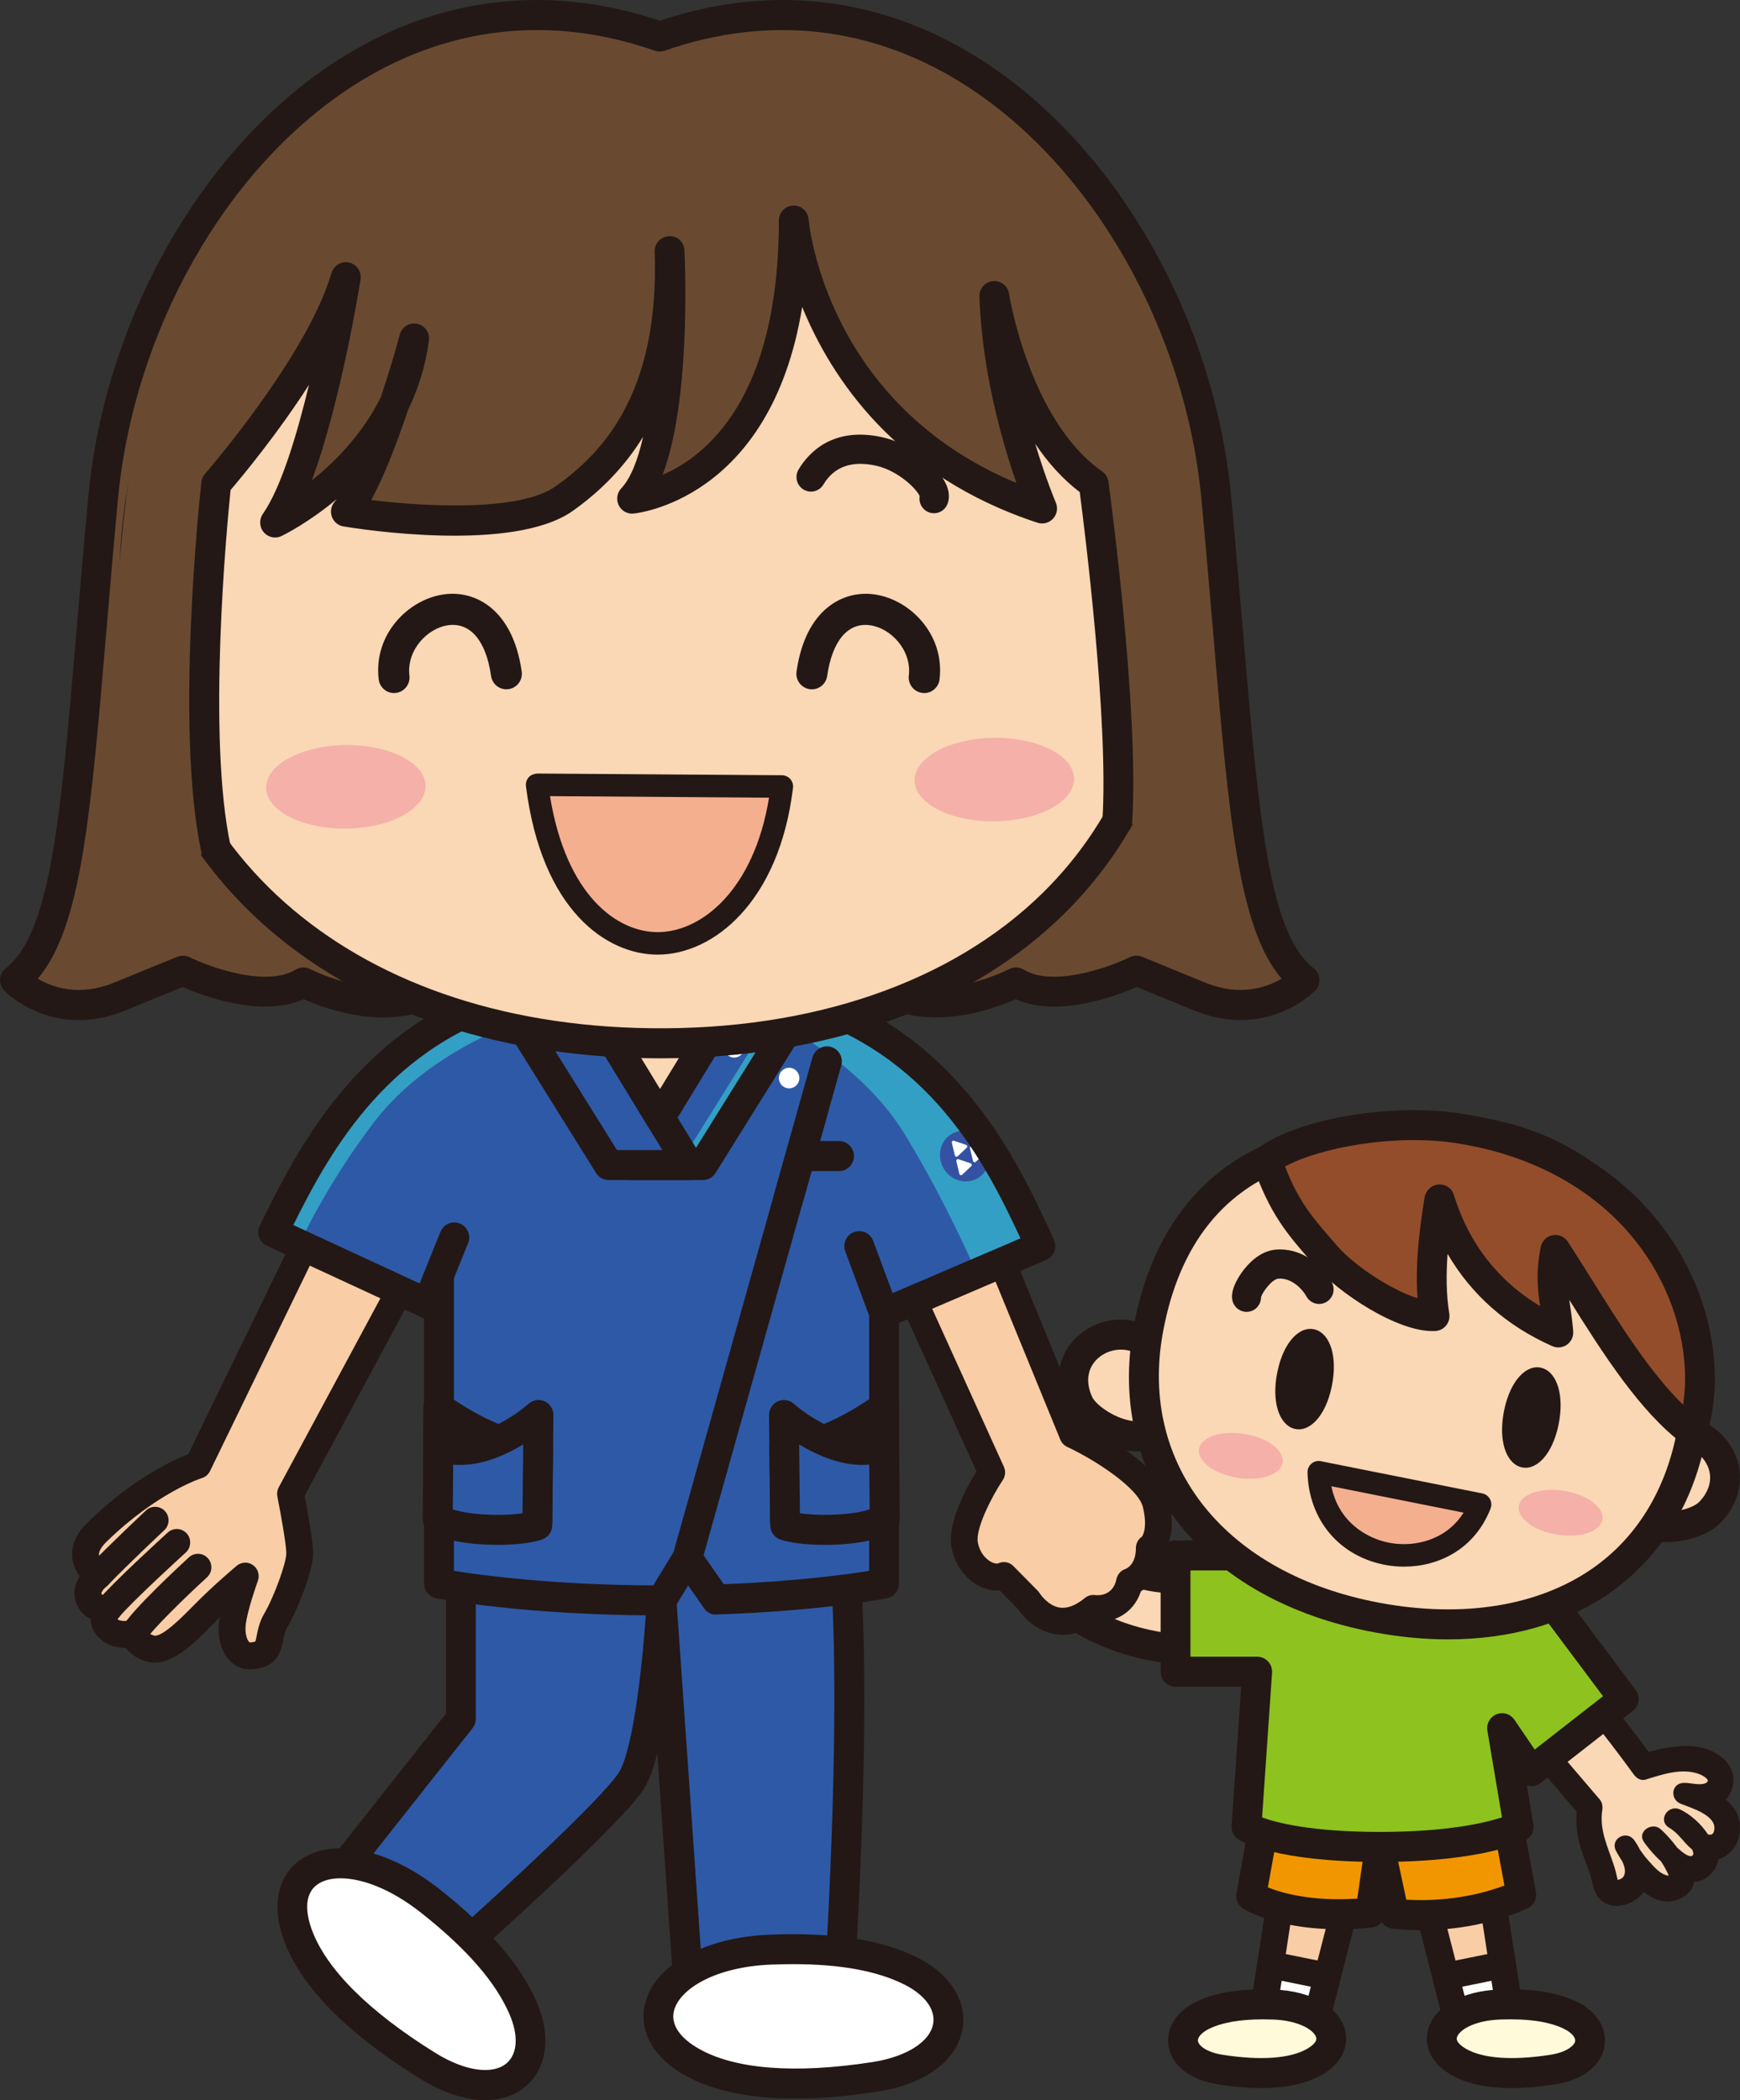 <?xml version="1.0" encoding="UTF-8"?>
<svg id="_レイヤー_1" data-name="レイヤー 1" xmlns="http://www.w3.org/2000/svg" width="116" height="140" version="1.1" xmlns:xlink="http://www.w3.org/1999/xlink" viewBox="0 0 116 140">
  <rect x="0" y="0" width="116" height="140" fill="#333333" stroke="none"/>
  <defs>
    <clipPath id="clippath">
      <rect width="116" height="140" fill="none" stroke-width="0"/>
    </clipPath>
  </defs>
  <g clip-path="url(#clippath)">
    <g>
      <g>
        <path d="M106.143,120.447c-.381,2.069.652,3.216.982,4.875.049.247.117.519.327.655.351.227,1.142-.113,1.355-.474.446-.756.063-1.759-.459-2.465.457.871,1.096,1.646,1.862,2.259.273.218.578.423.925.456s.737-.161.816-.503c.051-.221-.033-.45-.127-.656-.377-.827-.933-1.57-1.62-2.162.459.69,1.069,1.276,1.775,1.705.408.248.968.431,1.33.118.342-.295.281-.847.104-1.263-.335-.788-.986-1.435-1.774-1.761.488.25.802.735,1.171,1.142s.895.769,1.427.641c.757-.181.959-1.272.546-1.936s-1.829-1.232-2.553-1.522c.398-.037,1.454.161,1.802-.035s.62-.592.546-.987c-.061-.324-.332-.567-.617-.731-1.321-.764-2.978-.322-4.431.139-1.393-1.924-2.856-3.796-4.385-5.612l-3.647,2.684,4.643,5.432Z" fill="#fad7b5" stroke-width="0"/>
        <path d="M105.186,120.181c-.195,1.197-.077,2.305.337,3.443.175.481.374.954.517,1.447.162.56.218,1.138.655,1.565.83.81,2.361.319,2.934-.579.71-1.112.277-2.526-.423-3.523-.729-1.037-2.34-.138-1.715,1.009.762,1.4,2.605,3.88,4.47,3.048,2.273-1.014.075-3.859-1.053-4.866-.795-.709-2.241.227-1.56,1.212.877,1.267,3.254,3.638,4.776,1.904,1.362-1.553-.558-3.835-1.981-4.473-1.141-.512-2.135,1.065-1.003,1.727.405.237.654.648.97.986.386.414.873.762,1.427.898,1.08.264,2.097-.425,2.372-1.484.583-2.245-1.758-3.237-3.413-3.901l-.264,1.964c.832-.038,1.701.241,2.448-.268.913-.622,1.204-1.873.479-2.759-1.418-1.731-4.078-1.122-5.89-.553l1.122.46c-1.445-1.991-2.959-3.931-4.541-5.814-.258-.307-.873-.4-1.204-.156-1.216.895-2.431,1.79-3.647,2.684-.541.398-.65,1.046-.201,1.57,1.548,1.811,3.095,3.621,4.643,5.432.835.977,2.235-.443,1.405-1.414-1.548-1.811-3.095-3.621-4.643-5.432l-.201,1.57c1.216-.895,2.431-1.79,3.647-2.684l-1.204-.156c1.473,1.753,2.884,3.556,4.23,5.41.256.352.673.6,1.122.46,1.035-.325,2.293-.773,3.37-.379.055.02.498.282.486.289-.41.223-.053-.284-.011-.217-.036-.057.239.106-.018.007-.169-.066-.526-.01-.719-.023-.225-.015-.448-.036-.673-.026-1.171.054-1.283,1.555-.264,1.964.639.257,1.983.61,2.032,1.415.001.017-.004.04-.004.057-.004.283-.087.038-.021.058-.119-.036-.296-.214-.397-.318-.476-.488-.834-1.013-1.436-1.365l-1.003,1.727c.375.168.709.372.982.683.125.143.232.3.316.471.036.073.106.406.126.42.326-.161.388-.25.186-.268l-.108-.039c-.161-.164-.445-.264-.631-.412-.364-.29-.684-.641-.948-1.023l-1.56,1.212c.354.316.684.654.953,1.047.129.189.254.584.422.724.07.272.168.224.295-.146.049-.017.034-.034-.045-.049-.089-.128-.405-.281-.533-.397-.183-.164-.355-.339-.52-.522-.346-.384-.62-.81-.867-1.263l-1.715,1.009c.192.273.38.556.466.882.035.133.04.247.053.382.01.108-.15.258.014.112-.057.051-.212.075-.253.123-.132.155.279.329.345.164.072-.178-.18-.737-.238-.916-.386-1.184-.986-2.291-.777-3.578.087-.532-.138-1.076-.694-1.23-.475-.131-1.135.162-1.222.698Z" fill="#231815" stroke-width="0"/>
      </g>
      <g>
        <g>
          <path d="M86.269,120.78l-2.1,13.654s1.27.952,3.518.43l3.485-13.538-4.903-.546Z" fill="#f9cda6" stroke-width="0"/>
          <path d="M86.386,135.918c-1.708,0-2.699-.724-2.751-.763-.266-.199-.4-.529-.349-.859l2.1-13.655c.074-.476.51-.811.982-.757l4.903.546c.258.028.49.169.638.384.147.215.194.483.129.736l-3.485,13.538c-.083.325-.34.576-.664.651-.548.127-1.051.178-1.503.178ZM85.152,133.925c.377.133.989.261,1.813.156l3.083-11.976-3.026-.337-1.869,12.157Z" fill="#231815" stroke-width="0"/>
        </g>
        <g>
          <path d="M87.687,134.864l.804-3.122-3.79-.767h0l-.532,3.459s1.27.952,3.518.43Z" fill="#fff" stroke-width="0"/>
          <path d="M86.386,135.918c-1.708,0-2.699-.724-2.751-.763-.266-.199-.4-.53-.349-.859l.532-3.459c.037-.243.171-.46.372-.601.2-.142.45-.192.688-.145l3.79.767c.241.049.451.195.582.405s.169.464.108.703l-.804,3.122c-.083.325-.34.576-.664.651-.548.127-1.051.178-1.503.178ZM87.687,134.864h.01-.01ZM85.152,133.925c.378.134.99.264,1.813.156l.423-1.644-1.946-.395-.29,1.883Z" fill="#231815" stroke-width="0"/>
        </g>
        <g>
          <path d="M84.907,133.626c-1.61-.061-3.39.053-4.751.727-2.046,1.014-1.671,3.166,1.221,3.613,1.93.298,4.564.456,6.269-.527,2.277-1.312.882-3.676-2.739-3.812Z" fill="#fffbda" stroke-width="0"/>
          <path d="M84.081,139.193c-.868,0-1.82-.079-2.855-.239-1.881-.291-3.124-1.257-3.327-2.585-.176-1.154.52-2.27,1.817-2.914,1.296-.641,3.011-.909,5.227-.828,2.494.093,4.352,1.163,4.734,2.726.277,1.134-.298,2.237-1.539,2.953-1.026.591-2.385.887-4.058.887ZM84.193,134.613c-1.534,0-2.742.214-3.599.638-.475.235-.77.563-.731.814.041.27.519.735,1.664.913,2.537.391,4.482.251,5.625-.407.16-.092.676-.418.597-.739-.113-.46-1.08-1.139-2.879-1.206h0c-.232-.009-.458-.013-.678-.013Z" fill="#231815" stroke-width="0"/>
        </g>
      </g>
      <g>
        <g>
          <path d="M98.603,120.78l2.1,13.654s-1.27.952-3.518.43l-3.485-13.538,4.903-.546Z" fill="#f9cda6" stroke-width="0"/>
          <path d="M98.486,135.918c-.452,0-.954-.051-1.502-.178-.324-.075-.581-.326-.664-.651l-3.486-13.538c-.065-.253-.018-.521.129-.736.147-.215.38-.355.638-.384l4.903-.546c.477-.054.909.281.982.757l2.1,13.655c.05.33-.084.66-.35.859-.052.039-1.043.763-2.751.763ZM97.907,134.081c.82.105,1.431-.022,1.812-.157l-1.869-12.156-3.026.337,3.083,11.976Z" fill="#231815" stroke-width="0"/>
        </g>
        <g>
          <path d="M97.185,134.864l-.804-3.122,3.79-.767h0l.532,3.459s-1.27.952-3.518.43Z" fill="#fff" stroke-width="0"/>
          <path d="M98.486,135.918c-.452,0-.954-.051-1.502-.178-.324-.075-.581-.326-.664-.651l-.804-3.122c-.062-.239-.023-.493.108-.703s.34-.356.582-.405l3.79-.767c.239-.047.487.004.688.145s.335.357.372.601l.532,3.459c.05.33-.084.66-.35.859-.052.039-1.043.763-2.751.763ZM97.907,134.081c.82.105,1.431-.022,1.812-.157l-.289-1.882-1.946.395.423,1.644Z" fill="#231815" stroke-width="0"/>
        </g>
        <g>
          <path d="M99.965,133.626c1.61-.061,3.39.053,4.751.727,2.046,1.014,1.671,3.166-1.221,3.613-1.93.298-4.564.456-6.269-.527-2.277-1.312-.882-3.676,2.739-3.812Z" fill="#fffbda" stroke-width="0"/>
          <path d="M100.79,139.193c-1.674,0-3.032-.296-4.058-.887-1.241-.716-1.816-1.819-1.539-2.953.382-1.562,2.241-2.633,4.734-2.726h0c2.219-.085,3.932.187,5.227.828,1.297.644,1.994,1.76,1.817,2.914-.203,1.328-1.446,2.294-3.326,2.585-1.035.16-1.988.239-2.856.239ZM100.002,134.625c-1.799.067-2.767.746-2.879,1.206-.079.321.438.647.598.739,1.141.658,3.085.798,5.625.407,1.145-.178,1.622-.644,1.664-.913.038-.251-.256-.579-.731-.814-.978-.484-2.412-.697-4.276-.625h0ZM99.965,133.626h.01-.01Z" fill="#231815" stroke-width="0"/>
        </g>
      </g>
      <g>
        <path d="M85.341,115.71l-1.931,10.676s2.595,1.663,7.943,1.108l.63-4.376.952,4.447s4.26.632,8.484-1.259l-1.892-10.172-14.188-.424Z" fill="#f29600" stroke-width="0"/>
        <path d="M94.721,128.67c-1.129,0-1.858-.104-1.931-.114-.278-.041-.52-.198-.673-.422-.162.196-.397.328-.663.356-5.627.58-8.461-1.185-8.578-1.26-.341-.219-.517-.623-.444-1.022l1.931-10.676c.088-.487.536-.819,1.007-.821l14.187.425c.467.015.861.353.947.816l1.892,10.172c.085.455-.152.909-.573,1.098-2.688,1.203-5.367,1.448-7.102,1.448ZM93.753,126.637c1.2.074,3.838.075,6.542-.946l-1.596-8.581-12.534-.375-1.642,9.081c.91.366,2.889.947,5.961.749l.517-3.59c.069-.478.469-.84.949-.855.477-.049.903.314,1.005.788l.798,3.729Z" fill="#231815" stroke-width="0"/>
      </g>
      <g>
        <path d="M106.143,120.447c-.381,2.069.652,3.216.982,4.875.049.247.117.519.327.655.351.227,1.142-.113,1.355-.474.446-.756.063-1.759-.459-2.465.457.871,1.096,1.646,1.862,2.259.273.218.578.423.925.456s.737-.161.816-.503c.051-.221-.033-.45-.127-.656-.377-.827-.933-1.57-1.62-2.162.459.69,1.069,1.276,1.775,1.705.408.248.968.431,1.33.118.342-.295.281-.847.104-1.263-.335-.788-.986-1.435-1.774-1.761.488.25.802.735,1.171,1.142s.895.769,1.427.641c.757-.181.959-1.272.546-1.936s-1.829-1.232-2.553-1.522c.398-.037,1.454.161,1.802-.035s.62-.592.546-.987c-.061-.324-.332-.567-.617-.731-1.321-.764-2.978-.322-4.431.139-1.393-1.924-2.856-3.796-4.385-5.612l-3.647,2.684,4.643,5.432Z" fill="#fad7b5" stroke-width="0"/>
        <path d="M105.465,120.258c-.186,1.146-.059,2.201.337,3.288.175.481.374.954.517,1.447.146.505.184,1.053.581,1.437.701.678,1.996.212,2.48-.52.669-1.012.21-2.328-.423-3.229-.516-.735-1.658-.098-1.216.715.681,1.252,2.408,3.686,4.108,2.929,2.015-.898-.199-3.549-1.146-4.394-.563-.503-1.588.161-1.106.859.749,1.083,2.987,3.427,4.321,1.845,1.197-1.419-.674-3.456-1.922-4.015-.809-.363-1.513.755-.711,1.224.887.518,1.239,1.596,2.328,1.854.932.221,1.779-.373,2.016-1.281.537-2.051-1.719-2.944-3.21-3.543l-.187,1.392c.775-.036,1.607.241,2.302-.228.767-.518.999-1.555.42-2.301-1.294-1.67-3.941-1.001-5.609-.478l.795.326c-1.431-1.971-2.929-3.891-4.495-5.755-.183-.218-.619-.283-.853-.111-1.216.895-2.431,1.79-3.647,2.684-.383.282-.46.741-.142,1.113,1.548,1.811,3.095,3.621,4.643,5.432.592.693,1.584-.314.996-1.002-1.548-1.811-3.095-3.621-4.643-5.432l-.142,1.113c1.216-.895,2.431-1.79,3.647-2.684l-.853-.111c1.489,1.772,2.915,3.595,4.275,5.469.181.25.477.425.795.326,1.094-.343,2.388-.783,3.524-.379.294.105.953.475.381.65-.403.123-.97-.068-1.392-.049-.83.038-.909,1.102-.187,1.392.669.268,2.345.747,2.244,1.695-.068.647-.617.309-.916.003-.457-.469-.8-.982-1.378-1.32l-.711,1.224c.396.178.75.402,1.041.729.114.128.702.887.527,1.098-.351.42-1.869-1.348-2.04-1.595l-1.106.859c.373.333.715.691.998,1.106.157.23.3.473.422.724.153.314.156.309-.112.218-.436-.146-.847-.646-1.146-.979-.362-.402-.654-.847-.912-1.322l-1.216.715c.274.39.875,1.314.429,1.774-.079.081-.22.12-.322.152-.109.034.032.148-.011-.039-.07-.309-.14-.614-.238-.916-.407-1.249-.997-2.377-.777-3.733.145-.892-1.211-1.276-1.358-.377Z" fill="#231815" stroke-width="0"/>
      </g>
      <g>
        <path d="M79.927,105.03c-1.558.433-5.021.234-6.583-1.868l-3.981,2.525s3.669,4.698,11.792,4.316l-1.227-4.972Z" fill="#fad7b5" stroke-width="0"/>
        <path d="M80.212,111.025c-7.851,0-11.474-4.52-11.63-4.72-.174-.223-.246-.51-.198-.789.048-.278.211-.524.449-.675l3.981-2.524c.437-.279,1.014-.171,1.325.246,1.246,1.677,4.213,1.868,5.523,1.504.26-.072.534-.036.766.101.231.136.398.36.463.622l1.228,4.972c.071.291.01.599-.168.839-.178.24-.453.388-.75.401-.337.016-.667.023-.989.023ZM70.938,105.87c1.289,1.133,4.182,3.068,8.951,3.152l-.704-2.852c-1.739.171-4.333-.172-6.013-1.717l-2.235,1.417Z" fill="#231815" stroke-width="0"/>
      </g>
      <g>
        <path d="M85.641,103.687h-7.272v7.751h5.441l-.712,10.343s2.088,1.338,8.885,1.338,9.262-1.338,9.262-1.338l-1.108-6.576,1.952,2.864,6.159-4.811-6.159-8.234-16.448-1.337Z" fill="#8dc21f" stroke-width="0"/>
        <path d="M91.983,124.119c-6.888,0-9.179-1.342-9.418-1.494-.307-.197-.483-.547-.457-.913l.638-9.274h-4.377c-.549,0-.993-.447-.993-1v-7.751c0-.553.445-1,.993-1h7.272c.027,0,.053,0,.08.003l16.448,1.337c.283.023.543.167.713.395l6.159,8.234c.326.437.244,1.057-.184,1.392l-6.159,4.811c-.216.169-.491.241-.762.198-.05-.008-.1-.02-.148-.035l.437,2.592c.071.423-.133.844-.508,1.047-.11.06-2.766,1.458-9.733,1.458ZM84.138,121.153c.936.342,3.274.966,7.846.966,4.532,0,7.059-.614,8.148-.972l-.973-5.775c-.078-.463.174-.918.607-1.094.433-.176.929-.025,1.192.361l1.356,1.989,4.554-3.556-5.302-7.088-15.963-1.298h-6.239v5.751h4.448c.276,0,.538.115.726.317.188.203.284.476.265.752l-.664,9.646Z" fill="#231815" stroke-width="0"/>
      </g>
      <g>
        <path d="M30.727,103.641v10.94l-7.967,10.078,7.967,5.166s9.804-8.734,11.346-11.093,2.03-12.045,2.03-12.045l1.828,26.223,10.004-.383s1.542-22.447,0-31.684l-25.208,2.799Z" fill="#2e59a7" stroke-width="0"/>
        <path d="M45.931,133.909c-.519,0-.954-.404-.99-.93l-1.122-16.105c-.256,1.01-.558,1.86-.915,2.406-1.569,2.4-10.504,10.389-11.518,11.292-.333.297-.822.333-1.196.092l-7.967-5.166c-.236-.153-.397-.399-.442-.679-.046-.278.028-.563.203-.785l7.751-9.805v-10.59c0-.51.381-.938.884-.994l25.209-2.799c.532-.058,1.001.306,1.089.828,1.543,9.248.075,30.997.011,31.919-.035.51-.446.91-.953.93l-10.004.384c-.013,0-.026,0-.038,0ZM44.103,105.686c.521,0,.955.405.991.93l1.76,25.257,8.147-.312c.254-4.102,1.21-21.23.093-29.62l-23.375,2.595v10.044c0,.227-.076.445-.216.623l-7.283,9.213,6.41,4.156c3.03-2.721,9.483-8.664,10.612-10.391,1.015-1.552,1.684-7.906,1.868-11.546.027-.528.457-.944.982-.949h.01ZM30.727,114.58h.01-.01Z" fill="#231815" stroke-width="0"/>
      </g>
      <g>
        <path d="M58.937,82.337l7.177,15.817s-2.117,3.191-1.801,4.838,1.801,2.427,2.611,2.037l1.621,1.641s1.661,2.759,4.342.55c0,0,1.995.263,2.419-1.776,0,0,1.322-.421,1.314-2.257,0,0,.985-.642.445-2.922-.54-2.281-5.549-4.636-5.549-4.636l-6.409-15.641-6.171,2.348Z" fill="#f9cda6" stroke-width="0"/>
        <path d="M70.862,108.979c-.181,0-.363-.016-.544-.047-1.394-.241-2.23-1.332-2.472-1.693l-1.203-1.218c-.433.036-.904-.061-1.355-.289-.943-.479-1.636-1.439-1.852-2.568-.31-1.62,1.015-4.027,1.664-5.082l-6.975-15.37c-.103-.227-.108-.486-.014-.717.095-.23.279-.411.511-.499l6.17-2.349c.45-.175.958.048,1.143.499l6.279,15.322c1.233.616,5.167,2.744,5.723,5.088.459,1.94-.033,3.004-.435,3.511-.109,1.339-.814,2.127-1.439,2.51-.538,1.611-1.936,2.05-2.889,2.059-.765.561-1.54.843-2.311.843ZM66.924,104.13c.233,0,.463.092.634.266l1.621,1.641c.05.051.094.107.13.168.002.003.521.824,1.322.956.511.084,1.077-.13,1.69-.635.19-.158.435-.229.682-.196.269.033,1.197.042,1.428-1.068.066-.318.297-.575.605-.674.098-.038.695-.319.69-1.394-.001-.306.152-.592.406-.759,0,0,0,0,0,0-.014,0,.416-.476.064-1.96-.303-1.278-3.14-3.126-5.059-4.029-.202-.096-.362-.264-.448-.473l-6.078-14.833-4.464,1.699,6.78,14.942c.129.283.102.614-.07.873-.794,1.2-1.836,3.286-1.667,4.17.166.867.732,1.216.902,1.302.234.119.405.114.446.093.123-.059.255-.088.385-.088Z" fill="#231815" stroke-width="0"/>
      </g>
      <g>
        <g>
          <path d="M22.738,78.028l-9.543,19.641s-3.089.927-6.715,4.454c-1.801,1.752.086,2.907.086,2.907,0,0-1.116.817-.541,1.731.383.609,1.231.46,1.231.46,0,0-.697.676-.015,1.322s1.715.32,1.715.32c0,0-.065.661,1.014,1.015s2.526-1.165,3.625-2.28c1.295-1.313,2.757-2.532,2.757-2.532,0,0-.702,1.937-.852,3.061s.274,2.328,1.271,2.253c1.539-.116.939-1.204,1.607-2.346s1.623-3.616,1.602-4.542-.614-3.916-.614-3.916l9.837-18.281-6.465-3.268Z" fill="#f9cda6" stroke-width="0"/>
          <path d="M16.685,111.285c-.531,0-1.02-.212-1.39-.607-.568-.606-.823-1.604-.681-2.669.008-.06.017-.122.028-.186-.138.135-.276.272-.413.41l-.11.111c-1.273,1.294-2.857,2.906-4.427,2.391-.65-.214-1.059-.545-1.305-.888-.505.02-1.196-.114-1.759-.648-.477-.451-.579-.938-.581-1.268v-.004c-.293-.138-.57-.355-.778-.686-.476-.755-.351-1.544.047-2.171-.233-.309-.441-.712-.496-1.208-.092-.825.258-1.629,1.038-2.388,3.034-2.952,5.718-4.161,6.694-4.533l9.382-19.31c.105-.216.292-.381.518-.457.226-.08.474-.06.687.048l6.465,3.268c.216.109.379.303.452.535.073.232.049.484-.066.698l-9.684,17.996c.161.833.55,2.931.569,3.752.029,1.236-1.101,3.952-1.725,5.018-.158.27-.215.557-.276.861-.134.674-.358,1.801-2.035,1.926-.051.004-.102.006-.153.006ZM16.352,104.167c.18,0,.36.055.515.165.33.234.463.662.325,1.043-.186.515-.693,2.033-.805,2.874-.074.552.053,1.027.21,1.194.034.037.051.046.108.041.246-.019.32-.064.321-.064.018-.039.063-.26.095-.42.075-.376.177-.891.488-1.422.665-1.135,1.493-3.413,1.478-4.063-.014-.621-.365-2.59-.597-3.762-.041-.206-.009-.42.091-.604l9.398-17.464-4.833-2.443-9.145,18.823c-.11.226-.308.395-.548.467-.026.009-2.949.931-6.349,4.239-.348.338-.527.653-.504.889.028.28.336.539.442.607.248.161.407.437.415.734.009.297-.124.582-.363.757h0s-.419.351-.311.52c.027.043.21.07.336.055.385-.055.766.146.936.496.169.352.103.77-.176,1.041-.008.01-.037.056-.043.077.302.206.859.057.865.055.285-.081.597-.019.825.173.191.159.309.39.325.635.032.036.135.128.4.215.527.169,1.978-1.312,2.601-1.946l.111-.112c1.31-1.329,2.759-2.541,2.821-2.592.165-.137.368-.207.57-.207ZM9.846,108.951h0s0,0,0,0ZM9.846,108.949h0s0,0,0,0ZM9.847,108.943s0,.004,0,.006c0-.002,0-.004,0-.006ZM9.847,108.942h0s0,0,0,0ZM9.847,108.94h0s0,0,0,0ZM13.195,97.669h.01-.01Z" fill="#231815" stroke-width="0"/>
        </g>
        <g>
          <path d="M8.956,108.864c.593-1.041,4.242-4.385,4.242-4.385" fill="#f9cda6" stroke-width="0"/>
          <path d="M8.955,109.764c-.15,0-.303-.039-.443-.119-.428-.247-.577-.797-.332-1.228.631-1.108,3.789-4.029,4.416-4.604.365-.333.931-.307,1.263.061s.306.936-.059,1.271c-1.472,1.349-3.708,3.533-4.068,4.167-.165.29-.467.453-.777.453Z" fill="#231815" stroke-width="0"/>
        </g>
        <g>
          <path d="M7.257,107.221c.955-1.146,4.53-4.395,4.53-4.395" fill="#f9cda6" stroke-width="0"/>
          <path d="M7.256,108.122c-.203,0-.406-.069-.574-.211-.378-.319-.428-.887-.111-1.268.984-1.181,4.467-4.35,4.615-4.485.367-.333.932-.304,1.263.064.331.369.302.938-.065,1.271-.035.032-3.539,3.22-4.443,4.305-.177.213-.43.322-.685.322Z" fill="#231815" stroke-width="0"/>
        </g>
        <g>
          <path d="M6.566,105.03c1.216-1.281,3.776-3.683,3.776-3.683" fill="#f9cda6" stroke-width="0"/>
          <path d="M6.566,105.93c-.222,0-.444-.083-.617-.25-.357-.343-.37-.913-.029-1.272,1.22-1.285,3.708-3.621,3.813-3.72.361-.339.927-.318,1.264.045.337.363.317.933-.044,1.271-.026.024-2.555,2.399-3.739,3.647-.176.185-.411.278-.647.278Z" fill="#231815" stroke-width="0"/>
        </g>
      </g>
      <g>
        <path d="M58.937,74.76s1.536-9.639-14.834-9.639-14.834,9.639-14.834,9.639v30.801s5.687,1.125,14.834,1.125l1.717-2.821,1.924,2.759c6.986-.234,11.193-1.062,11.193-1.062v-30.801Z" fill="#2e59a7" stroke-width="0"/>
        <path d="M44.103,107.686c-9.139,0-14.789-1.097-15.026-1.143-.466-.093-.802-.504-.802-.981v-30.736c-.067-.562-.281-3.47,1.983-6.144,2.562-3.026,7.22-4.56,13.845-4.56s11.282,1.534,13.845,4.56c2.264,2.675,2.05,5.582,1.983,6.144v30.736c0,.478-.336.89-.803.981-.175.034-4.366.847-11.351,1.08-.343.049-.653-.148-.846-.425l-1.054-1.512-.926,1.522c-.18.297-.501.478-.847.478ZM30.263,104.718c1.811.289,6.583.934,13.285.968l1.426-2.343c.175-.287.482-.467.816-.478.348-.006.652.149.844.426l1.614,2.314c4.804-.186,8.226-.653,9.697-.888v-29.957c0-.051.004-.103.012-.152.016-.105.333-2.469-1.549-4.663-2.146-2.502-6.4-3.824-12.304-3.824s-10.195,1.334-12.333,3.858c-1.878,2.218-1.524,4.598-1.521,4.623.008.052.013.105.013.158v29.957ZM58.937,105.561h.01-.01Z" fill="#231815" stroke-width="0"/>
      </g>
      <path d="M45.821,104.865c-.09,0-.18-.012-.271-.038-.528-.15-.835-.703-.685-1.234l9.308-33.113c.15-.531.698-.841,1.227-.689.528.15.835.703.685,1.234l-9.308,33.113c-.124.44-.522.728-.956.728Z" fill="#231815" stroke-width="0"/>
      <path d="M34.778,66.147c-9.891,2.642-13.884,10.544-16.569,15.991l10.293,4.763,1.784-4.411" fill="#2e59a7" stroke-width="0"/>
      <path d="M34.364,66.276l.924,1.58s-6.523,1.956-10.316,6.904c-3.257,4.249-5.019,8.185-5.019,8.185l-1.743-.807c2.645-5.368,6.574-13.11,16.155-15.863Z" fill="#339fc5" stroke-width="0"/>
      <path d="M28.502,87.901c-.142,0-.283-.03-.415-.092l-10.293-4.763c-.244-.112-.432-.32-.522-.575-.089-.255-.073-.535.047-.777,2.529-5.134,6.763-13.724,17.204-16.513.53-.141,1.073.177,1.215.71.141.534-.176,1.082-.706,1.224-9.014,2.407-12.935,9.44-15.477,14.546l8.418,3.896,1.393-3.443c.207-.512.785-.76,1.295-.549.508.208.752.791.546,1.303l-1.784,4.411c-.102.253-.303.452-.555.553-.117.047-.242.07-.365.07Z" fill="#231815" stroke-width="0"/>
      <g>
        <g>
          <path d="M58.945,93.782s-3.796,2.882-6.659,2.694l.045,4.889,6.644-.086-.031-7.496Z" fill="#339fc5" stroke-width="0"/>
          <path d="M52.332,102.364c-.259,0-.509-.103-.695-.285-.189-.186-.296-.439-.299-.705l-.046-4.889c-.002-.278.11-.545.311-.736.2-.19.468-.278.747-.271,2.025.136,5.019-1.755,5.996-2.494.3-.228.702-.267,1.039-.097.337.168.551.513.552.892l.031,7.497c.002.549-.436.997-.981,1.004l-6.644.086h-.013ZM53.289,97.436l.027,2.916,4.663-.061-.019-4.663c-1.222.726-2.982,1.597-4.67,1.808Z" fill="#231815" stroke-width="0"/>
        </g>
        <g>
          <path d="M52.263,94.327s3.661,3.272,6.667,2.062l.045,4.889s-.892.593-3.284.69c-2.38.096-3.349-.289-3.349-.289l-.08-7.352Z" fill="#2e59a7" stroke-width="0"/>
          <path d="M54.96,102.982c-1.976,0-2.875-.331-2.981-.373-.376-.149-.625-.513-.629-.92l-.081-7.352c-.004-.395.224-.755.581-.92.355-.164.776-.101,1.071.16.895.796,3.651,2.687,5.641,1.883.304-.122.649-.085.922.098.273.185.438.491.44.821l.046,4.889c.003.34-.165.657-.446.845-.187.124-1.251.751-3.791.853-.274.011-.531.016-.772.016ZM53.328,100.878c.475.07,1.235.132,2.324.091,1.144-.047,1.892-.214,2.324-.351l-.028-2.981c-1.742.153-3.46-.617-4.671-1.351l.05,4.593Z" fill="#231815" stroke-width="0"/>
        </g>
      </g>
      <g>
        <g>
          <path d="M29.216,93.782s3.796,2.882,6.659,2.694l-.045,4.889-6.644-.086.031-7.496Z" fill="#339fc5" stroke-width="0"/>
          <path d="M35.829,102.364h-.013l-6.644-.086c-.545-.007-.983-.455-.981-1.004l.031-7.497c.001-.379.215-.724.552-.892.336-.168.738-.131,1.039.097.977.739,3.959,2.626,5.996,2.494.282-.009.547.081.747.271.201.191.313.458.311.736l-.046,4.889c-.002.266-.11.52-.299.705-.186.183-.435.285-.695.285ZM30.182,100.291l4.663.061.027-2.916c-1.689-.211-3.449-1.082-4.67-1.808l-.019,4.663Z" fill="#231815" stroke-width="0"/>
        </g>
        <g>
          <path d="M35.898,94.327s-3.661,3.272-6.667,2.062l-.045,4.889s.892.593,3.284.69c2.38.096,3.349-.289,3.349-.289l.08-7.352Z" fill="#2e59a7" stroke-width="0"/>
          <path d="M33.201,102.983c-.241,0-.498-.006-.772-.017-2.54-.103-3.604-.729-3.791-.853-.281-.187-.449-.505-.446-.845l.046-4.889c.003-.33.168-.637.44-.821.272-.183.618-.22.922-.098,1.988.798,4.745-1.087,5.641-1.883.294-.261.715-.323,1.071-.16.357.165.585.525.581.92l-.081,7.352c-.004.407-.253.77-.629.92-.106.042-1.005.374-2.981.374ZM30.185,100.619c.427.135,1.176.303,2.324.35,1.091.044,1.848-.02,2.324-.091l.05-4.593c-1.21.734-2.923,1.505-4.671,1.351l-.028,2.982Z" fill="#231815" stroke-width="0"/>
        </g>
      </g>
      <path d="M53.261,66.601c9.811,2.929,13.576,10.944,16.102,16.467l-10.426,4.461-1.656-4.461" fill="#2e59a7" stroke-width="0"/>
      <path d="M53.671,66.741l-1.139,1.826s5.026,2.504,7.808,7.082c2.782,4.579,4.628,8.908,4.628,8.908l3.115-.942,1.28-.548c-2.49-5.443-6.195-13.296-15.692-16.326Z" fill="#339fc5" stroke-width="0"/>
      <g>
        <ellipse cx="64.313" cy="77.065" rx="1.627" ry="1.71" transform="translate(-29.964 42.613) rotate(-30.08)" fill="#3551a1" stroke-width="0"/>
        <g>
          <path d="M63.757,77.409l.202.844c.02.084.123.114.186.055l.605-.57c.061-.058.039-.16-.041-.188l-.807-.274c-.083-.028-.165.046-.145.132Z" fill="#fff" stroke-width="0"/>
          <path d="M64.665,76.548l.202.844c.02.084.123.114.186.055l.605-.57c.061-.058.039-.16-.041-.188l-.807-.274c-.083-.028-.165.046-.145.132Z" fill="#fff" stroke-width="0"/>
          <path d="M63.456,76.179l.202.844c.02.084.123.114.186.055l.605-.57c.061-.058.039-.16-.041-.188l-.807-.274c-.083-.028-.165.046-.145.132Z" fill="#fff" stroke-width="0"/>
        </g>
      </g>
      <path d="M58.937,88.529c-.133,0-.267-.027-.392-.081-.249-.107-.444-.313-.538-.569l-1.656-4.462c-.192-.517.069-1.093.583-1.286.515-.192,1.086.069,1.278.587l1.293,3.482,8.527-3.649c-2.395-5.177-6.113-12.322-15.053-14.991-.526-.157-.826-.714-.67-1.243.156-.529.709-.833,1.234-.675,10.355,3.093,14.341,11.803,16.722,17.008.113.245.121.526.024.778-.097.252-.291.454-.538.56l-10.425,4.462c-.124.054-.256.08-.389.08Z" fill="#231815" stroke-width="0"/>
      <g>
        <polygon points="54.753 65.007 46.858 77.665 42.768 77.665 50.85 64.414 54.753 65.007" fill="#2e59a7" stroke-width="0"/>
        <path d="M45.664,78.019c-.064,0-.129-.018-.187-.055-.164-.104-.214-.322-.111-.488l7.895-12.658c.104-.166.321-.216.486-.111.164.104.214.322.111.488l-7.895,12.658c-.067.107-.181.166-.299.166Z" fill="#339fc5" stroke-width="0"/>
        <path d="M48.949,70.5c-.376,0-.683-.309-.683-.688s.307-.687.683-.687.683.309.683.687-.307.688-.683.688ZM48.929,69.811c0,.012.009.021.021.021l-.021-.021Z" fill="#fff" stroke-width="0"/>
        <path d="M52.607,72.553c-.376,0-.683-.309-.683-.687s.307-.688.683-.688.683.309.683.688-.307.687-.683.687ZM52.586,71.866c0,.011.009.021.021.021l-.021-.021Z" fill="#fff" stroke-width="0"/>
        <path d="M46.858,78.664h-4.785c-.36,0-.691-.195-.867-.512s-.168-.703.02-1.012l8.082-13.25c.205-.336.59-.51.973-.469l4.598.593c.336.044.627.257.772.565.145.308.123.67-.057.959l-7.895,12.658c-.181.291-.499.468-.841.468ZM43.849,76.664h2.46l6.777-10.865-2.419-.312-6.817,11.176Z" fill="#231815" stroke-width="0"/>
        <g>
          <polygon points="32.684 65.007 40.58 77.665 45.931 77.665 37.849 64.414 32.684 65.007" fill="#2e59a7" stroke-width="0"/>
          <path d="M45.931,78.664h-5.351c-.342,0-.66-.177-.841-.468l-7.895-12.658c-.182-.292-.202-.656-.054-.966s.444-.521.783-.56l5.164-.593c.384-.053.757.14.959.47l8.082,13.25c.188.309.196.695.02,1.012s-.507.512-.867.512ZM41.129,76.664h3.027l-6.822-11.185-2.968.341,6.764,10.844Z" fill="#231815" stroke-width="0"/>
        </g>
      </g>
      <path d="M55.935,78.065h-2.451c-.549,0-.993-.447-.993-1s.445-1,.993-1h2.451c.549,0,.993.447.993,1s-.445,1-.993,1Z" fill="#231815" stroke-width="0"/>
      <path d="M52.533,80.989c-.09,0-.18-.012-.271-.038-.528-.15-.835-.703-.685-1.234l2.596-9.237c.15-.531.698-.841,1.227-.689.528.15.835.703.685,1.234l-2.596,9.237c-.124.44-.522.728-.956.728Z" fill="#231815" stroke-width="0"/>
      <g>
        <path d="M49.468,65.541c-1.531-.267-3.306-.42-5.364-.42-2.143,0-3.972.168-5.545.455l5.444,8.925,5.466-8.961Z" fill="#fad7b5" stroke-width="0"/>
        <path d="M44.002,75.502c-.345,0-.666-.181-.846-.477l-5.444-8.925c-.172-.281-.195-.63-.061-.932s.407-.517.73-.576c1.716-.312,3.641-.472,5.722-.472,2.016,0,3.878.146,5.533.435.324.057.6.271.736.573.136.303.114.652-.059.935l-5.465,8.961c-.18.296-.501.477-.846.477ZM40.191,66.342l3.811,6.25,3.826-6.274c-2.37-.268-5.268-.262-7.638.024Z" fill="#231815" stroke-width="0"/>
      </g>
      <g>
        <path d="M28.713,126.741c2.476,1.962,4.987,4.4,6.168,7.14,1.773,4.119-1.492,6.849-6.364,3.829-3.251-2.016-7.376-5.139-8.681-8.776-1.743-4.858,3.31-6.603,8.877-2.192Z" fill="#fff" stroke-width="0"/>
        <path d="M32.347,140c-1.31,0-2.808-.483-4.351-1.439-4.918-3.051-7.978-6.176-9.095-9.289-.798-2.224-.393-4.191,1.082-5.263,2.147-1.562,5.903-.78,9.344,1.946h0c3.292,2.608,5.406,5.071,6.465,7.528.954,2.216.683,4.345-.706,5.556-.737.643-1.676.961-2.739.961ZM22.703,125.21c-.649,0-1.183.148-1.557.421-.993.722-.662,2.165-.376,2.962.947,2.64,3.806,5.498,8.268,8.265,1.958,1.215,3.822,1.476,4.747.67.721-.629.79-1.844.184-3.25-.924-2.144-2.844-4.353-5.871-6.751h0c-2.052-1.627-3.994-2.317-5.395-2.317Z" fill="#231815" stroke-width="0"/>
      </g>
      <g>
        <path d="M51.412,129.962c3.149-.118,6.631.103,9.293,1.421,4.001,1.983,3.268,6.192-2.388,7.065-3.774.582-8.927.891-12.261-1.031-4.453-2.566-1.724-7.19,5.356-7.456Z" fill="#fff" stroke-width="0"/>
        <path d="M53.01,139.896c-3.093,0-5.586-.538-7.448-1.61-2.038-1.175-2.995-2.938-2.56-4.717.633-2.591,3.999-4.442,8.373-4.606h0c4.183-.161,7.38.339,9.769,1.522,2.152,1.067,3.315,2.866,3.035,4.695-.331,2.164-2.466,3.755-5.711,4.256-1.986.307-3.807.46-5.457.46ZM52.856,130.934c-.454,0-.923.01-1.407.027h0c-3.819.144-6.169,1.661-6.518,3.086-.292,1.198.888,2.082,1.619,2.503,2.42,1.396,6.44,1.712,11.617.91,2.273-.352,3.863-1.365,4.049-2.584.145-.948-.584-1.919-1.949-2.596-1.823-.903-4.256-1.347-7.41-1.347ZM51.412,129.962h.01-.01Z" fill="#231815" stroke-width="0"/>
      </g>
      <g>
        <g>
          <path d="M81.091,33.24c-1.716-18.414-17.262-37.72-37.11-30.802C24.133-4.48,8.586,14.826,6.871,33.24c-1.716,18.414-1.848,28.949-5.877,32.094,0,0,2.748,2.83,6.977,1.101l4.229-1.73s5.15,2.545,8.027.786c0,0,5.689,2.988,9.479,0,0,0,7.197,2.806,14.275,1.255,7.078,1.551,14.275-1.255,14.275-1.255,3.79,2.988,9.479,0,9.479,0,2.878,1.759,8.027-.786,8.027-.786l4.229,1.73c4.229,1.73,6.977-1.101,6.977-1.101-4.029-3.145-4.162-13.68-5.877-32.094Z" fill="#694a31" stroke-width="0"/>
          <path d="M39.415,68.217c-4.424,0-8.207-1.145-9.553-1.607-3.552,2.364-8.128.663-9.614-.002-2.812,1.273-6.781-.248-8.071-.813l-3.832,1.567c-4.794,1.958-7.93-1.193-8.061-1.328-.198-.204-.3-.483-.281-.768s.159-.547.382-.722c3.007-2.348,3.659-10.032,4.739-22.762.225-2.656.469-5.534.758-8.635,1.106-11.87,7.584-23.274,16.504-29.054C29.012-.202,36.472-1.135,43.981,1.382c7.51-2.518,14.97-1.584,21.596,2.71,8.919,5.781,15.397,17.185,16.503,29.054.289,3.101.533,5.978.758,8.635,1.08,12.731,1.732,20.415,4.739,22.762.224.175.363.437.382.722s-.082.563-.281.768c-.13.136-3.27,3.286-8.061,1.328l-3.832-1.567c-1.29.564-5.257,2.09-8.071.813-1.485.664-6.06,2.364-9.614.002-1.795.615-7.92,2.443-14.119,1.159-1.548.321-3.093.448-4.566.448ZM43.981,65.746c.071,0,.142.008.211.022,6.691,1.467,13.636-1.185,13.705-1.21.327-.127.696-.071.97.146,3.25,2.559,8.357-.072,8.408-.1.307-.161.677-.15.975.032,1.97,1.205,5.774-.191,7.074-.83.254-.124.549-.136.811-.028l4.229,1.729c2.324.95,4.106.309,5.077-.268-2.897-3.397-3.523-10.786-4.584-23.289-.225-2.651-.469-5.523-.757-8.618-1.051-11.282-7.175-22.099-15.6-27.56-6.19-4.01-13.174-4.839-20.196-2.391-.211.072-.439.072-.65,0-7.02-2.449-14.005-1.621-20.195,2.391-8.426,5.461-14.55,16.278-15.601,27.56-.288,3.095-.532,5.966-.757,8.619-1.061,12.503-1.687,19.892-4.584,23.289.97.574,2.752,1.219,5.077.267l4.229-1.729c.262-.107.557-.096.811.028,1.299.64,5.104,2.036,7.075.83.296-.182.666-.192.973-.033.051.027,5.176,2.649,8.409.101.275-.216.644-.272.971-.146.069.027,7.019,2.682,13.705,1.21.07-.015.141-.022.211-.022Z" fill="#231815" stroke-width="0"/>
        </g>
        <g>
          <g>
            <path d="M23.301,13.362c12.224-6.411,41.603-15.434,54.403,19.455.465,2.255.689,4.603.663,7.017-.214,19.39-15.325,29.973-35.05,29.709-19.723-.26-34.59-11.767-34.383-30.663.12-10.875,4.175-20.343,14.366-25.519Z" fill="#fad7b5" stroke-width="0"/>
            <path d="M44.031,70.549c-.242,0-.484-.002-.727-.005-21.356-.282-35.568-13.011-35.363-31.673.136-12.384,5.29-21.512,14.906-26.398,4.532-2.377,20.42-9.673,35.003-4.006,9.27,3.601,16.263,11.678,20.786,24.004.017.047.031.095.041.144.48,2.326.71,4.759.684,7.232-.094,8.466-3.017,15.764-8.455,21.105-6.313,6.202-15.836,9.597-26.875,9.597ZM46.062,8.355c-10.058,0-19.116,4.222-22.302,5.893-.004.002-.007.004-.011.006-9.041,4.593-13.691,12.882-13.821,24.637-.192,17.469,13.232,29.385,33.402,29.652,10.81.149,20.117-3.059,26.188-9.023,5.052-4.963,7.768-11.774,7.856-19.696.024-2.304-.187-4.568-.628-6.731-4.317-11.724-10.915-19.382-19.612-22.761-3.667-1.425-7.436-1.977-11.073-1.977ZM23.301,13.362h.01-.01Z" fill="#231815" stroke-width="0"/>
          </g>
          <path d="M60.974,52.029c.017,1.542,2.412,2.754,5.345,2.719,2.937-.035,5.3-1.312,5.281-2.846-.018-1.535-2.412-2.751-5.349-2.716-2.931.035-5.296,1.311-5.277,2.843Z" fill="#f4b0a9" stroke-width="0"/>
          <path d="M17.743,52.515c.02,1.541,2.412,2.753,5.348,2.719,2.934-.039,5.297-1.312,5.28-2.847-.021-1.538-2.411-2.75-5.348-2.719-2.934.038-5.3,1.312-5.28,2.847Z" fill="#f4b0a9" stroke-width="0"/>
          <g>
            <path d="M52.127,52.429c-1.616,13.354-14.468,14.56-16.324-.113l16.324.113Z" fill="#f4af8f" stroke-width="0"/>
            <path d="M43.844,63.637c-3.399,0-7.732-2.938-8.78-11.227-.027-.215.039-.431.182-.593.142-.162.336-.226.563-.252l16.324.114c.212.002.414.094.554.255.141.16.206.374.18.586-.923,7.624-5.316,11.106-9.007,11.117h-.016ZM36.666,53.071c1.086,6.673,4.497,9.066,7.178,9.066h.013c2.928-.008,6.409-2.823,7.413-8.963l-14.604-.103Z" fill="#231815" stroke-width="0"/>
          </g>
          <path d="M26.085,34.868c-.376,0-.734-.223-.89-.593-.126-.298-.204-.794.138-1.462.59-1.152,2.317-2.594,4.185-3.012,3.312-.742,4.924,1.031,5.593,2.152.275.46.126,1.058-.331,1.334-.457.275-1.051.127-1.326-.334-.713-1.194-1.894-1.618-3.517-1.254-1.458.326-2.697,1.536-2.902,2.026.077.437-.152.884-.575,1.064-.123.053-.251.077-.376.077Z" fill="#231815" stroke-width="0"/>
          <path d="M62.263,34.213c-.126,0-.253-.024-.376-.077-.423-.18-.652-.628-.575-1.063-.205-.49-1.444-1.701-2.902-2.027-1.62-.361-2.805.06-3.517,1.254-.275.462-.869.608-1.325.334-.457-.276-.606-.874-.331-1.334.668-1.121,2.283-2.887,5.593-2.152,1.869.419,3.596,1.86,4.185,3.012.342.668.264,1.163.139,1.461-.156.371-.514.594-.89.594Z" fill="#231815" stroke-width="0"/>
        </g>
        <path d="M26.269,46.2c-.515,0-.96-.388-1.023-.916-.356-2.995,1.975-5.347,4.375-5.666,2-.27,4.555.922,5.159,5.145.081.568-.31,1.095-.874,1.177-.566.08-1.087-.312-1.168-.88-.336-2.346-1.373-3.576-2.848-3.383-1.391.185-2.797,1.661-2.595,3.36.068.569-.336,1.086-.902,1.154-.041.005-.083.008-.124.008Z" fill="#231815" stroke-width="0"/>
        <path d="M61.614,46.2c-.041,0-.082-.003-.124-.008-.566-.068-.97-.585-.902-1.154.201-1.699-1.204-3.176-2.595-3.36-1.469-.195-2.512,1.037-2.848,3.383-.081.568-.603.961-1.168.88-.564-.082-.955-.608-.874-1.177.604-4.223,3.158-5.416,5.159-5.145,2.4.318,4.73,2.671,4.375,5.666-.063.528-.508.916-1.023.916Z" fill="#231815" stroke-width="0"/>
        <path d="M14.412,56.668c-1.797-8.159,0-24.42,0-24.42,0,0,6.921-7.913,8.644-13.771,0,0-1.97,12.422-4.721,16.353,0,0,8.182-3.931,9.276-12.265,0,0-2.392,8.932-4.554,11.542,0,0,10.803,1.789,14.551-.867s7.354-7.127,7.029-16.493c0,0,.625,13.174-2.499,16.493,0,0,10.778-.769,10.778-18.537,0,0,1.25,14.169,16.558,19.192,0,0-2.936-6.77-3.186-14.16,0,0,1.35,8.827,6.623,12.513,0,0,2.055,15.06,1.574,22.5,0,0,3.721.736,3.885,0s1.57-20.642,1.57-20.642l-9.528-20.662s-11.715-9.277-20.463-8.648-24.368.472-30.772,5.189c-6.404,4.717-8.747,13.68-10.244,19.96-.902,3.786-1.882,18.363-1.286,19.721s3.408,7.934,3.408,7.934l3.359-.933Z" fill="#694a31" stroke-width="0"/>
        <path d="M14.411,57.668c-.455,0-.866-.317-.969-.783-1.812-8.227-.092-24.077-.017-24.748.022-.204.107-.396.242-.551.067-.077,6.796-7.817,8.437-13.394.149-.505.663-.806,1.172-.691.511.117.844.612.761,1.133-.065.41-1.31,8.166-3.247,13.386,1.55-1.24,3.387-3.089,4.605-5.556.557-1.679,1.009-3.233,1.257-4.16.136-.508.637-.827,1.154-.72.513.104.859.589.79,1.111-.226,1.719-.727,3.259-1.39,4.625-.682,2.039-1.555,4.358-2.463,6.014,3.576.436,9.892.789,12.293-.912,2.996-2.123,6.94-6.053,6.608-15.641-.019-.55.406-1.012.952-1.034.574-.043,1.007.402,1.034.951.055,1.171.406,10.058-1.457,14.955,2.9-1.249,7.75-5.107,7.75-16.951,0-.534.418-.974.948-.998.539-.027.986.377,1.035.908.048.525,1.275,12.344,13.856,17.582-.912-2.614-2.295-7.349-2.467-12.426-.018-.528.376-.979.9-1.029.521-.051.994.32,1.075.843.013.084,1.354,8.451,6.208,11.844.228.159.38.408.418.686.084.619,2.063,15.245,1.581,22.701-.036.552-.515.955-1.056.934-.548-.036-.962-.512-.927-1.062.424-6.567-1.186-19.395-1.511-21.88-1.174-.894-2.154-2.016-2.968-3.221.705,2.356,1.357,3.88,1.37,3.912.156.36.088.78-.175,1.071-.263.293-.67.401-1.043.279-9.428-3.095-13.741-9.618-15.688-14.388-2.102,12.957-11.166,13.772-11.269,13.779-.404.034-.793-.197-.969-.569-.175-.373-.105-.816.177-1.115.643-.684,1.114-1.925,1.455-3.438-1.181,1.921-2.743,3.562-4.691,4.943-3.967,2.811-14.138,1.226-15.285,1.035-.352-.058-.645-.302-.769-.638-.125-.336-.06-.714.168-.989.051-.062.103-.128.155-.198-1.901,1.59-3.533,2.391-3.685,2.465-.408.197-.896.09-1.187-.257-.292-.348-.313-.85-.053-1.222,1.208-1.725,2.275-5.284,3.073-8.601-2.136,3.325-4.508,6.17-5.228,7.013-.232,2.269-1.592,16.49.015,23.786.119.539-.219,1.073-.755,1.193-.072.016-.145.023-.216.023Z" fill="#231815" stroke-width="0"/>
      </g>
      <g>
        <g>
          <path d="M77.098,89.93c-2.658-2.429-6.784.113-5.193,3.606.684,1.496,4.321,3.248,5.575,1.467" fill="#fad7b5" stroke-width="0"/>
          <path d="M75.848,96.754c-.13,0-.262-.007-.398-.02-1.798-.168-3.835-1.441-4.447-2.781-.888-1.948-.423-3.97,1.183-5.153,1.679-1.24,3.974-1.079,5.58.39.406.371.437,1.004.067,1.412-.368.41-.996.439-1.403.068-1.054-.963-2.302-.823-3.071-.257-.836.616-1.042,1.628-.551,2.705.256.559,1.585,1.509,2.826,1.625.502.052.853-.06,1.036-.318.317-.451.938-.559,1.385-.237.448.319.553.943.236,1.393-.538.764-1.395,1.173-2.443,1.173Z" fill="#231815" stroke-width="0"/>
        </g>
        <g>
          <path d="M110.291,95.678c3.312-1.396,6.357,2.388,3.698,5.145-1.141,1.18-5.15,1.608-5.741-.492" fill="#fad7b5" stroke-width="0"/>
          <path d="M110.952,102.807c-.472,0-.937-.052-1.365-.161-1.195-.305-2.01-1.03-2.295-2.043-.149-.531.158-1.084.686-1.234.526-.155,1.076.157,1.226.689.086.306.378.523.87.649,1.208.305,2.775-.141,3.202-.582.82-.851.962-1.873.378-2.734-.536-.794-1.666-1.347-2.98-.791-.508.215-1.088-.027-1.3-.537-.212-.509.027-1.095.533-1.309,2-.842,4.217-.222,5.389,1.51,1.12,1.656.887,3.719-.596,5.255-.772.799-2.295,1.288-3.749,1.288Z" fill="#231815" stroke-width="0"/>
        </g>
        <g>
          <path d="M86.347,76.614c6.97-2.248,23.152-4.307,26.731,15.111.042,1.222-.051,2.471-.28,3.732-1.846,10.128-10.7,14.297-20.999,12.372-10.298-1.923-17.049-9.292-15.251-19.162,1.035-5.681,4.004-10.268,9.8-12.053Z" fill="#fad7b5" stroke-width="0"/>
          <path d="M96.537,109.283c-1.588,0-3.235-.156-4.92-.471-11.424-2.135-17.873-10.302-16.047-20.326,1.212-6.65,4.835-11.085,10.48-12.826,3.372-1.087,11.964-3.145,19.053,1.12,4.65,2.797,7.661,7.763,8.951,14.762.009.049.014.099.016.148.044,1.296-.055,2.624-.296,3.947-.828,4.547-3.078,8.206-6.505,10.581-2.918,2.022-6.624,3.065-10.732,3.065ZM95.054,76.221c-3.77,0-7.038.904-8.404,1.345-.004.002-.008.003-.013.004-4.962,1.528-8.029,5.323-9.114,11.278-1.611,8.849,4.198,16.082,14.456,17.998,5.524,1.032,10.556.226,14.163-2.275,2.983-2.067,4.946-5.281,5.678-9.294.21-1.155.3-2.313.267-3.443-1.188-6.37-3.88-10.857-8.003-13.336-2.875-1.73-6.104-2.275-9.031-2.275ZM86.347,76.614h.01-.01Z" fill="#231815" stroke-width="0"/>
        </g>
        <path d="M100.281,93.991c-.417,2.002.109,3.528,1.108,3.808.996.277,2.092-.797,2.509-2.802.416-2.001-.109-3.528-1.109-3.808-.996-.278-2.09.795-2.508,2.802Z" fill="#231815" stroke-width="0"/>
        <path d="M85.163,91.429c-.417,2.005.11,3.528,1.109,3.81.996.277,2.093-.798,2.508-2.802.417-2.003-.107-3.528-1.108-3.808-.997-.279-2.091.793-2.509,2.8Z" fill="#231815" stroke-width="0"/>
        <path d="M101.255,100.393c-.129.808,1.016,1.66,2.554,1.907,1.54.248,2.891-.206,3.018-1.011.128-.805-1.016-1.658-2.556-1.906-1.537-.247-2.889.206-3.016,1.01Z" fill="#f4b0a9" stroke-width="0"/>
        <path d="M79.937,96.599c-.128.808,1.016,1.659,2.556,1.907,1.539.245,2.89-.207,3.018-1.011.126-.807-1.016-1.658-2.556-1.907-1.539-.246-2.891.206-3.018,1.011Z" fill="#f4b0a9" stroke-width="0"/>
        <g>
          <path d="M98.677,100.29c-2.1,5.367-10.587,4.168-10.766-2.148l10.766,2.148Z" fill="#f4af8f" stroke-width="0"/>
          <path d="M93.604,104.435c-.398,0-.792-.034-1.172-.102-3.107-.548-5.174-2.97-5.265-6.17-.007-.229.09-.447.263-.594.173-.148.401-.209.626-.163l10.766,2.147c.216.043.403.181.509.376s.12.428.039.634c-1.073,2.744-3.5,3.871-5.767,3.871ZM88.76,99.076c.461,2.341,2.326,3.498,3.928,3.78,1.709.301,3.763-.236,4.885-2.022l-8.813-1.758Z" fill="#231815" stroke-width="0"/>
        </g>
        <path d="M83.104,87.451c-.438,0-.835-.302-.94-.75-.156-.667.333-1.477.638-1.901.374-.52,1.164-1.405,2.25-1.499,1.682-.141,3.081.99,3.734,2.179.258.471.089,1.061-.378,1.321-.467.263-1.054.089-1.313-.38-.283-.516-1.011-1.255-1.878-1.183-.402.035-1.022.843-1.147,1.223.008.448-.294.857-.745.964-.075.018-.149.026-.222.026Z" fill="#231815" stroke-width="0"/>
      </g>
      <g>
        <path d="M103.891,88.823c-5.985-2.657-7.492-7.583-7.931-8.903-.289,1.856-.786,4.964-.323,7.809-2.087.072-5.811-2.369-7.239-4.018-1.55-1.791-2.847-3.124-3.933-6.372,2.284-1.683,8.145-2.829,12.735-2.127,13.335,2.039,17.794,13.374,15.596,20.246-3.479-2.584-6.501-8.148-9.108-12.134-.449,2.301.013,3.274.202,5.501Z" fill="#934d2a" stroke-width="0"/>
        <path d="M112.797,96.456c-.21,0-.417-.066-.59-.195-2.866-2.128-5.37-6.069-7.587-9.61.015.11.032.222.048.336.075.518.155,1.079.212,1.751.03.352-.127.693-.412.898-.286.205-.659.243-.978.102-3.043-1.351-5.382-3.413-6.985-6.153-.095,1.293-.1,2.679.113,3.982.046.284-.031.574-.212.797-.181.222-.449.354-.734.364-2.464.127-6.47-2.569-8.021-4.361l-.328-.377c-1.463-1.679-2.727-3.128-3.797-6.334-.138-.413.005-.868.355-1.125,2.661-1.961,8.83-3.017,13.471-2.308,6.353.971,11.484,4.159,14.446,8.978,2.42,3.935,3.166,8.749,1.946,12.562-.098.307-.336.547-.641.645-.099.032-.202.048-.305.048ZM103.689,82.322c.33,0,.644.166.829.45.52.795,1.056,1.651,1.609,2.536,1.839,2.938,3.886,6.21,6.078,8.331.462-2.983-.291-6.447-2.097-9.386-2.651-4.311-7.288-7.172-13.056-8.053-4.042-.619-9.011.277-11.381,1.559.882,2.318,1.894,3.478,3.144,4.913l.333.382c1.131,1.308,3.599,2.938,5.354,3.488-.182-2.545.214-5.084.466-6.699.071-.455.448-.842.905-.88.457-.044.886.204,1.031.641,0,0,.032.097.032.098.422,1.278,1.613,4.888,5.738,7.368-.168-1.175-.29-2.239.041-3.938.078-.398.387-.71.783-.789.064-.013.128-.019.192-.019Z" fill="#231815" stroke-width="0"/>
      </g>
    </g>
  </g>
</svg>